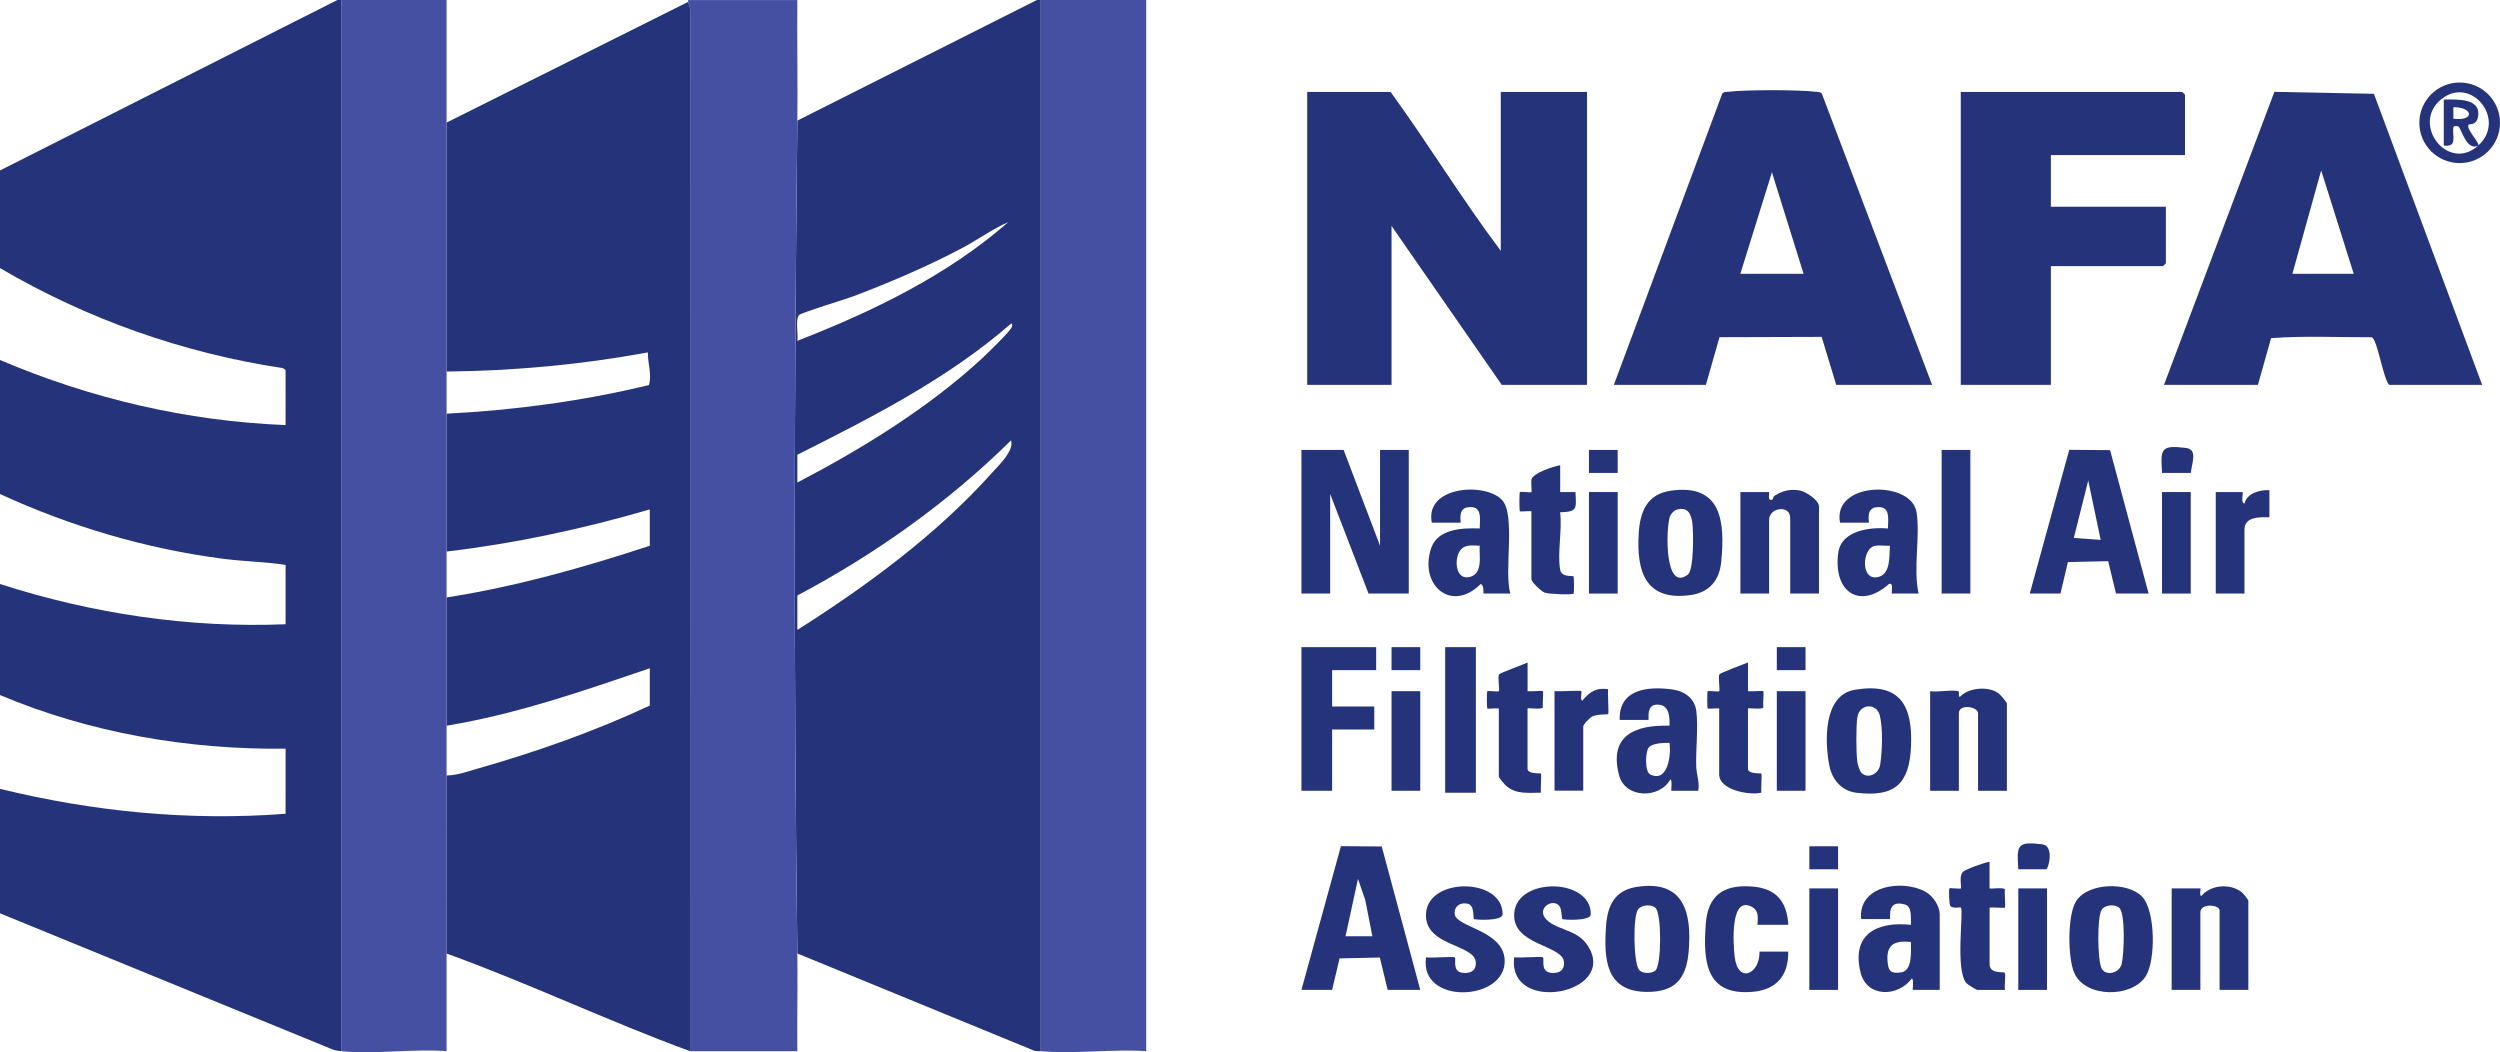 <?xml version="1.0" encoding="UTF-8"?> <svg xmlns="http://www.w3.org/2000/svg" id="a" width="471.69" height="198.54" viewBox="0 0 471.69 198.54"><path d="M64.37,0v198.33c-.66-.07-1.29-.15-1.9-.44L0,172.32v-23.48c17.6,4.3,35.75,6.09,53.88,4.7v-12.28c-18.41.2-36.95-2.98-53.88-10.12v-20.95c17.35,5.58,35.59,8.34,53.88,7.59v-11.2c-3.87-.59-7.82-.64-11.7-1.14-14.59-1.88-28.87-6.11-42.18-12.23v-25.29c17.09,7.28,35.24,11.54,53.88,12.28v-10.3c0-.15-.41-.4-.62-.46-18.8-2.84-36.93-9.27-53.26-18.86v-18.42L63.65,0h.72Z" fill="#25337b"></path><path d="M196.37,0v198.33c-.48-.04-.98.06-1.44-.17l-44.48-18.26c-.69-52.26-.62-104.9,0-157.15L195.64,0h.72ZM190.22,41.91c-3.03,1.33-5.75,3.33-8.67,4.88-6.56,3.48-13.59,6.47-20.53,9.11-1.64.62-9.59,3-10.22,3.52-.78.65-.17,3.76-.35,4.88,14.16-5.51,28.33-12.35,39.78-22.39ZM150.44,91.04c12.13-6.31,24.62-14.01,34.72-23.3.96-.89,5.64-5.38,5.79-6.14.04-.2.09-.6-.19-.54-11.97,10.42-26.22,17.65-40.32,24.74v5.24ZM150.44,118.85c13.09-8.29,26.33-18.03,36.71-29.62,1.37-1.52,4.21-4.2,3.61-6.14-11.83,11.67-25.63,21.49-40.32,29.26v6.5Z" fill="#25337b"></path><path d="M150.44,0c-.07,7.58.09,15.18,0,22.76-.62,52.25-.69,104.88,0,157.15.08,6.13-.06,12.29,0,18.43h-20.25s.03-196.75.03-196.75l-.39-1.22v-.36h20.61Z" fill="#4550a2"></path><path d="M84.26,0v78.03c0,8.66,0,17.35,0,26.01,0,2.89,0,5.78,0,8.67,0,8.06,0,16.14,0,24.2,0,3.13,0,6.27,0,9.39,0,11.19.02,22.4,0,33.6-.01,6.14,0,12.29,0,18.43-6.36-.49-13.65.65-19.89,0V0h19.89Z" fill="#4550a2"></path><path d="M216.26,0v198.33c-6.42-.43-13.56.57-19.89,0V0h19.89Z" fill="#4550a2"></path><path d="M129.83.36l.39,1.22-.03,196.75c-15.44-5.66-30.43-12.81-45.93-18.42.02-11.19,0-22.4,0-33.6,2-.02,3.9-.73,5.79-1.27,11.07-3.15,22.17-7.06,32.55-11.92v-7.04c-12.56,4.29-25.17,8.67-38.33,10.84,0-8.06,0-16.14,0-24.2,13.06-2.03,25.82-5.64,38.33-9.75v-6.86c-12.53,3.66-25.34,6.42-38.33,7.95,0-8.66,0-17.35,0-26.01,12.82-.65,25.75-2.39,38.17-5.4.59-2.04-.25-4.11-.2-6.16-12.51,2.31-25.26,3.48-37.97,3.61V23.12L129.83.36Z" fill="#25337b"></path><path d="M283.16,47.32v-29.98h16.27v55.27h-16.09l-20.79-29.98v29.98h-15.91V17.34h15.73c7.14,9.84,13.49,20.28,20.79,29.98Z" fill="#25337b"></path><path d="M364.53,72.61h-18.08l-2.75-9.05-19.27.06-2.57,8.99h-17.36l20.43-54.91c.26-.41.67-.33,1.07-.38,3.27-.41,13.39-.4,16.68,0,.4.05.79,0,1.07.38l20.79,54.91ZM328.36,51.66h11.93l-5.97-19.15-5.96,19.15Z" fill="#25337b"></path><path d="M468.32,72.61h-17.54c-1.17-1.19-2.2-8.61-3.3-8.98-6.3.02-12.77-.3-18.98.17l-2.49,8.82h-17.72l20.83-55.29,18.78.37,20.42,54.92ZM444.09,51.66l-6.14-19.51-5.43,19.51h11.57Z" fill="#25337b"></path><path d="M412.26,29.26h-25.31v9.75h21.7v10.66s-.5.54-.54.54h-21.16v22.4h-17V17.34h41.77s.54.5.54.54v11.38Z" fill="#25337b"></path><polygon points="253.51 84.89 260.38 102.96 260.38 84.89 265.8 84.89 265.8 111.99 258.21 111.99 250.97 93.2 250.97 111.99 245.55 111.99 245.55 84.89 253.51 84.89" fill="#25337b"></polygon><path d="M382.97,111.99l7.45-27.12,7.7.06,7.27,27.06h-6.15l-1.48-6.11-7.6.17-1.4,5.93h-5.79ZM396.35,101.87l-2.35-11.2-2.72,10.83,5.07.36Z" fill="#25337b"></path><path d="M245.55,186.77l7.45-27.12,7.7.06,7.27,27.06h-6.15l-1.48-6.11-7.6.17-1.4,5.93h-5.79ZM253.87,176.65h5.06l-1.33-6.8-1.38-4.04-2.35,10.84Z" fill="#25337b"></path><polygon points="259.65 122.1 259.65 126.44 251.34 126.44 251.34 133.3 259.29 133.3 259.29 137.64 251.34 137.64 251.34 149.2 245.55 149.2 245.55 122.1 259.65 122.1" fill="#25337b"></polygon><path d="M365.97,186.77h-5.06c-.11,0,.23-1.92-.18-2.17-2.62,3.54-8.53,3.68-9.7-1.15-1.74-7.21,3.1-9.63,9.52-8.96-.04-1.15.23-3.43-1.05-3.81-3.74-1.13-2.67,2.73-2.93,2.73h-5.42c-.62-6.4,7.91-7.56,12.19-5.13,1.38.78,2.64,2.67,2.64,4.23v14.27ZM360.55,177.74c-3.39-.38-4.82.67-4.36,4.17.21,1.55.9,1.71,2.33,1.59,2.4-.2,2.01-3.96,2.02-5.76Z" fill="#25337b"></path><path d="M284.97,111.99h-5.06c-.1,0,.19-1.54-.54-1.8-5.59,5.56-11.69.12-9.33-6.8,1.24-3.63,5.9-3.81,9.15-3.68.06-2.01.47-4.43-2.33-3.98-1.94.31-1.11,2.89-1.29,2.89h-5.42c-1.38-6.84,9.91-7.7,13.2-4.34,2.71,2.77.35,13.66,1.63,17.7ZM279.18,102.96c-1.6-.04-3.08-.34-3.93,1.31s-.51,5.22,2.05,4.59,1.76-3.97,1.88-5.9Z" fill="#25337b"></path><path d="M362,111.99h-5.06c-.09-.33.37-2.19-.54-1.8-5.66,4.99-10.58,1.31-9.56-5.93.59-4.18,5.97-4.84,9.37-4.55.06-2.01.47-4.43-2.33-3.98-1.94.31-1.11,2.89-1.29,2.89h-5.42c-1.51-7.82,13.49-8.09,14.44-1.96.72,4.65-.67,10.52.38,15.33ZM356.57,102.96c-.95.08-2.09-.18-3,.08-2.16.62-2.54,6.27.52,5.88,2.66-.34,2.37-3.92,2.48-5.96Z" fill="#25337b"></path><path d="M343.19,111.99h-5.42v-14.27c0-2.51-3.98-2-3.98.36v13.91h-5.42v-19.15h5.42c.08.52-.37,1.68.54,1.45.32-.08.15-.53.44-.72,1.54-.99,3.05-1.38,4.91-1,1.1.23,3.52,1.82,3.52,2.99v16.44Z" fill="#25337b"></path><path d="M424.2,186.77h-5.42v-14.99c0-1.1-3.62-1.43-3.62.36v14.63h-5.42v-19.15h5.42c.1,0-.23,1.34.18,1.44,1.74-2.13,5.45-2.44,7.61-.73.29.23,1.26,1.41,1.26,1.63v16.8Z" fill="#25337b"></path><path d="M320.41,149.2h-5.06c-.11,0,.23-1.92-.18-2.17-2.02,3.72-8.54,3.68-9.7-.79-1.95-7.53,3.07-9.49,9.52-9.32.06-1.39.02-3.59-1.72-3.92-2.93-.55-2.05,2.83-2.26,2.83h-5.42c-.17-5.81,5.29-6.38,9.91-5.75,2.31.31,4.27,1.67,4.56,4.11.38,3.13-.13,7.21-.02,10.5.05,1.44.67,2.95.38,4.5ZM314.99,140.16c-1.06,0-3.32.03-3.95.93-.59.83-.76,4.49.33,5.03,3.33,1.64,3.97-3.78,3.62-5.96Z" fill="#25337b"></path><path d="M315.26,92.58c9.6-1.37,10.24,5.91,9.49,13.45-.34,3.43-2.2,5.72-5.7,6.23-8.52,1.24-10.33-4.33-9.86-11.66.26-4.1,1.57-7.38,6.07-8.02ZM316.33,96.17c-.49.14-1.09.79-1.26,1.28-.76,2.26-1.07,14.35,3.38,10.96,1.18-.9,1.06-7.94.87-9.6-.21-1.85-.88-3.26-3-2.64Z" fill="#25337b"></path><path d="M404.18,169.19c2.53,2.69,2.57,12.06.65,15.03-2.65,4.09-11.35,4.07-13.45-.62-1.26-2.81-1.34-10.92.33-13.57,2.23-3.54,9.79-3.69,12.47-.84ZM399.88,171.32c-.72-.74-2.65-.67-3.33.3-.91,1.29-.82,9.73,0,11.16s3.31.85,3.76-.91.73-9.37-.42-10.55Z" fill="#25337b"></path><path d="M308.74,167.35c9.02-1.44,10.54,4.89,9.85,12.37-.46,5-2.61,7.43-7.77,7.43-7.84,0-8.26-6.08-7.79-12.5.27-3.78,1.63-6.65,5.71-7.3ZM312.37,171.32c-.72-.74-2.65-.67-3.33.3-.96,1.37-.85,9.9.19,11.33.62.85,2.52.76,3.14.13,1.12-1.15,1.16-10.57,0-11.76Z" fill="#25337b"></path><path d="M378.63,149.2h-5.42v-14.63c0-1.25-3.62-1.83-3.62,0v14.63h-5.42v-18.79c1.54.23,3.81-.3,5.23-.03.47.09-.05,1.01.38,1.11,1.63-1.77,5.35-2.06,7.24-.72.36.26,1.63,1.69,1.63,1.99v16.44Z" fill="#25337b"></path><path d="M349.97,130.14c8.44-1.41,10.91,2.85,10.6,10.59-.3,7.17-3.03,9.73-10.33,8.84-2.72-.33-4.55-2.42-5.07-5.05-.91-4.58-1.19-13.38,4.8-14.38ZM351.24,145.85c1.24,1.17,3.24.15,3.5-1.55.4-2.53.54-6.83-.06-9.29s-3.84-2.27-4.24.31c-.26,1.66-.23,6.56-.03,8.29.06.56.45,1.89.83,2.24Z" fill="#25337b"></path><path d="M291.12,180.63c.36.38-.78,3.26,2.36,2.92,1.13-.12,1.68-.83,1.61-1.99-.2-3.38-9.97-3.11-9.38-9.38.64-6.76,14.57-6.53,14.43.35-.02,1.28-5.19,1.06-5.39.85-.08-.08-.09-1.7-.43-2.28-1.2-1.99-5.09.54-2.09,2.81,2.22,1.67,5.51,1.63,7.37,4.56,5.78,9.07-15.23,13.05-13.91,2.15.81.15,5.24-.2,5.42,0Z" fill="#25337b"></path><path d="M274.48,180.63c.36.38-.78,3.26,2.36,2.92,1.13-.12,1.68-.83,1.61-1.99-.21-3.51-9.98-2.99-9.38-9.38.63-6.76,14.57-6.54,14.43.35-.02,1.28-5.19,1.06-5.39.85-.25-.24.22-2.6-1.28-2.89-1.37-.26-2.5.52-2.36,1.99.25,2.48,9.25,3.04,9.43,8.7.25,7.82-16.21,8.48-14.84-.55.81.15,5.24-.2,5.42,0Z" fill="#25337b"></path><path d="M337.41,174.49h-5.79c-.18,0,.56-2.41-.88-3.27-4.39-2.64-3.71,6.96-3.46,9.23.58,5.24,4.77,3.4,4.7-.9h5.42c.06,4.47-2.18,7.18-6.69,7.58-8.9.79-9.4-5.74-8.87-12.84.39-5.29,3.28-7.38,8.53-7.04,4.64.3,6.76,2.67,7.04,7.24Z" fill="#25337b"></path><rect x="272.67" y="122.1" width="5.79" height="27.47" fill="#25337b"></rect><path d="M375.38,162.56v5.06c0,.15,2.83-.28,2.9.21-.11.59.14,3.27,0,3.41-.13.13-2.36-.09-2.89,0v10.66c0,1.95,2.6,1.36,2.87,1.64.19.2-.09,2.63.02,3.23h-5.24c-.12,0-1.79-1.01-2-1.25-2.21-2.44-.48-13.72-1.07-14.28-.14-.13-1.57.28-2.01-.34-.22-.31-.28-3.16-.16-3.28.14-.14,2.03.14,2.17,0,.2-.2-.41-2.21.36-3.08.49-.56,4.12-1.79,5.07-1.98Z" fill="#25337b"></path><path d="M294.37,87.78v5.06h2.89c.11,3.09.49,3.72-2.9,3.82.42,3.23-.55,7.77,0,10.81.28,1.55,2.31,1.07,2.52,1.28.11.11.14,3.13.02,3.24-.29.28-4.69.1-5.44-.17-.65-.24-2.52-1.99-2.52-2.54v-12.82c-.45-.08-2.06.12-2.17,0-.13-.13-.13-3.49,0-3.62.14-.14,2.03.14,2.17,0,.11-.11-.1-1.82,0-2.35.23-1.22,4.15-2.5,5.43-2.71Z" fill="#25337b"></path><path d="M288.22,124.99v5.42c.54.09,2.77-.13,2.89,0s-.1,2.5,0,3.05c-.07.48-2.9.06-2.9.21v11.38c0,1.03,2.43.81,2.53.9.13.12-.1,3.01,0,3.61-2.36,0-4.58.36-6.52-1.25-.32-.27-1.43-1.55-1.43-1.82v-12.82c-.45-.08-2.06.12-2.17,0s-.12-3.14,0-3.25c.14-.14,2.03.14,2.17,0,.21-.2-.27-2.66.06-3.19.15-.25,4.61-1.86,5.36-2.23Z" fill="#25337b"></path><path d="M329.81,124.99v5.42c.54.09,2.77-.13,2.89,0s-.1,2.5,0,3.05c-.07.48-2.9.06-2.9.21v11.38c0,1.03,2.43.81,2.53.9.13.12-.1,3.01,0,3.61-2.23.54-7.96-.48-7.96-3.43v-12.46c-.45-.08-2.06.12-2.17,0s-.12-3.14,0-3.25c.14-.14,2.03.14,2.17,0,.21-.2-.27-2.68.06-3.2.16-.25,4.61-1.93,5.37-2.23Z" fill="#25337b"></path><rect x="366.34" y="84.89" width="5.42" height="27.09" fill="#25337b"></rect><path d="M428.18,92.48v5.06c0,.29-4.7-.72-4.7,2.35v12.1h-5.42v-19.15h5.06c.18,0-.42,2.16.36,2.16.49-1.98,2.89-2.59,4.71-2.53Z" fill="#25337b"></path><path d="M298.35,130.41c.17.17-.28,1.54.18,1.8,1.38-1.64,2.61-2.53,4.89-2.17-.13.73.17,4.54,0,4.7-.11.1-2.01-.04-2.99.44-.49.24-1.71,1.5-1.71,1.9v12.1h-5.42v-18.79c.77.13,4.88-.18,5.06,0Z" fill="#25337b"></path><rect x="407.92" y="92.84" width="5.42" height="19.15" fill="#25337b"></rect><rect x="299.8" y="92.84" width="5.42" height="19.15" fill="#25337b"></rect><rect x="341.38" y="167.62" width="5.42" height="19.15" fill="#25337b"></rect><rect x="380.8" y="167.62" width="5.42" height="19.15" fill="#25337b"></rect><rect x="262.55" y="130.41" width="5.42" height="18.79" fill="#25337b"></rect><rect x="335.24" y="130.41" width="5.42" height="18.79" fill="#25337b"></rect><path d="M471.69,23.17c0,4.2-3.41,7.6-7.61,7.6s-7.61-3.4-7.61-7.6,3.41-7.6,7.61-7.6,7.61,3.4,7.61,7.6ZM467.59,27.46c5.45-4.92-1.42-13.37-7.06-8.67s1.36,13.81,7.06,8.67c-2.27,1.18-3.22-3.43-3.8-3.62-.18-.06-.94-.13-.91.22-.21,1.66.84,3.76-1.8,3.4v-8.67c2.47-.04,7.2-.33,6.44,3.34-.33,1.61-1.58,1.21-1.73,1.37-.67.72,2.22,3.59,1.8,3.96ZM462.89,22.4c4.16.5,3.68-2.24,0-2.17v2.17Z" fill="#25337b"></path><path d="M380.8,164.01c-.29-4.59-.28-5.29,4.54-4.71,2.29.28,1.17,4.71.71,4.71h-5.24Z" fill="#25337b"></path><path d="M413.35,89.23h-5.42c-.3-4.58-.28-5.3,4.54-4.71,2.27.28,1.02,3.01.89,4.71Z" fill="#25337b"></path><rect x="335.24" y="122.1" width="5.42" height="4.34" fill="#25337b"></rect><rect x="262.55" y="122.1" width="5.42" height="4.34" fill="#25337b"></rect><rect x="299.8" y="84.89" width="5.42" height="4.34" fill="#25337b"></rect><rect x="341.38" y="159.67" width="5.42" height="4.34" fill="#25337b"></rect></svg> 